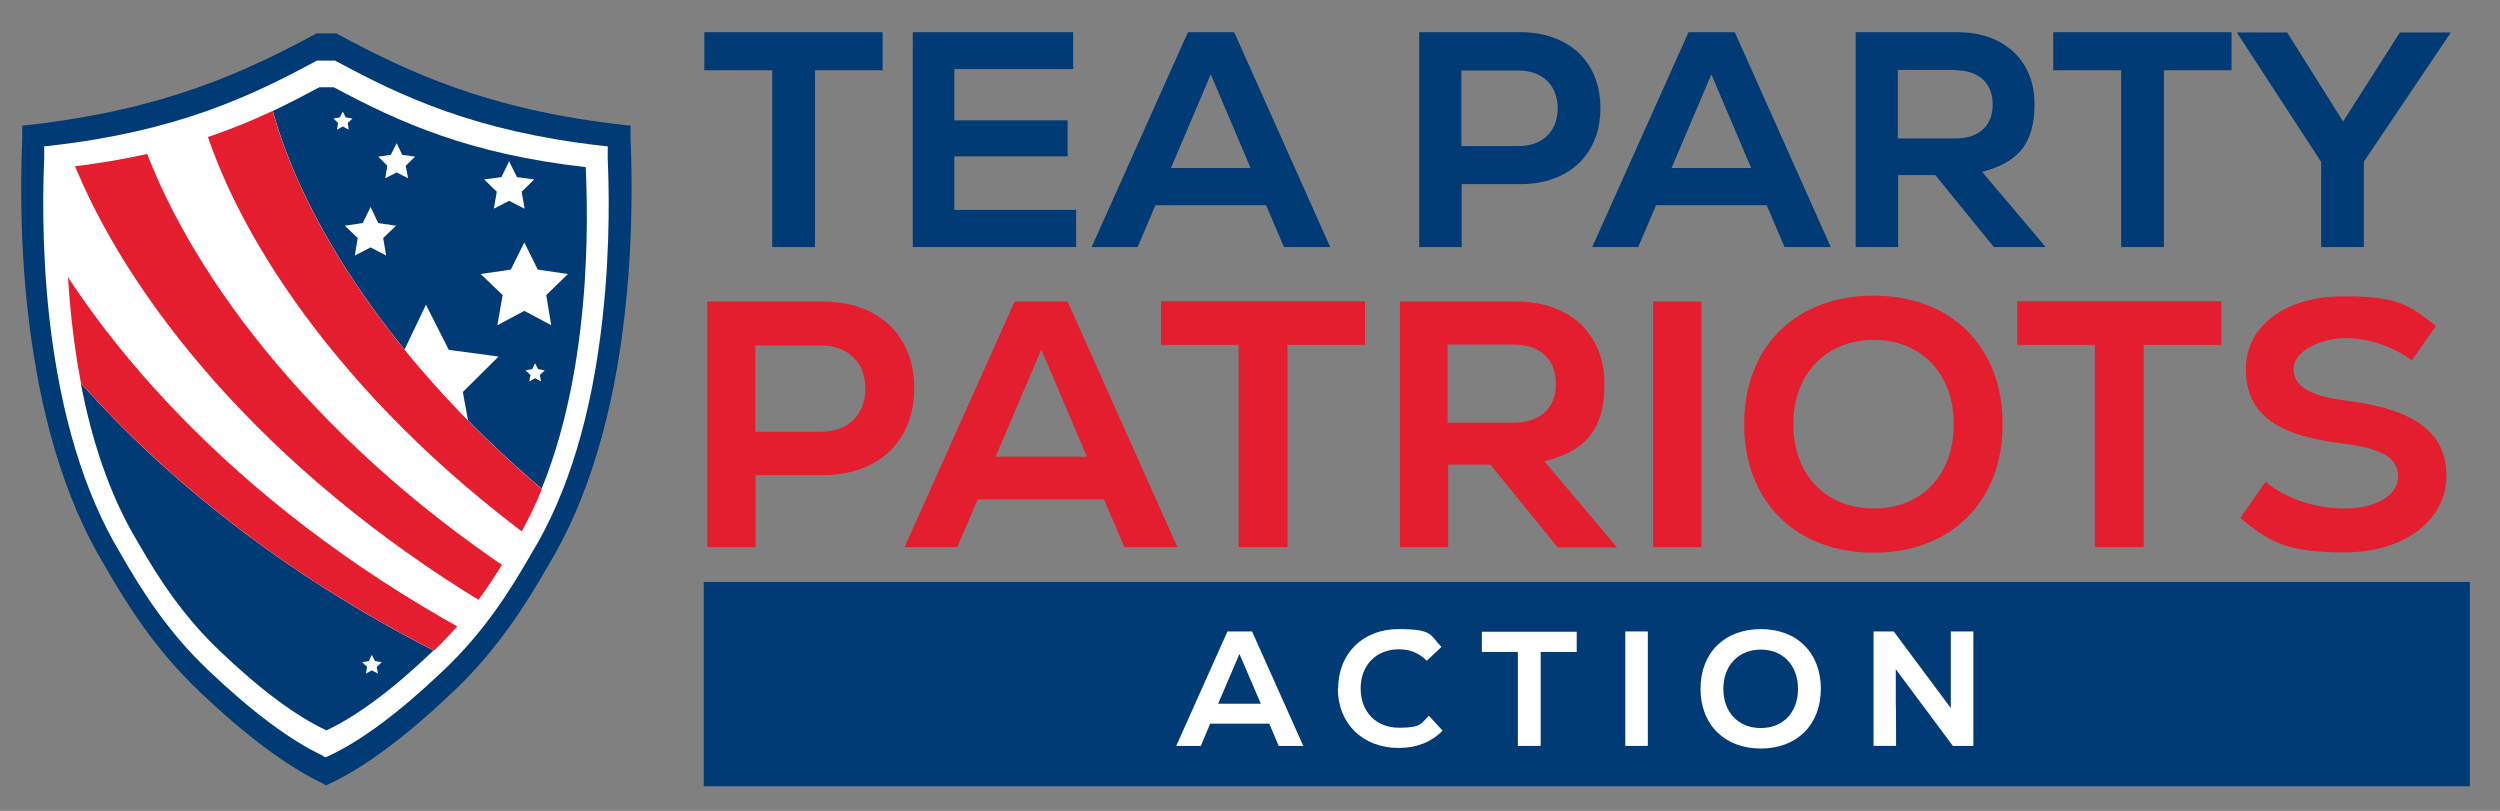 <?xml version="1.0" encoding="UTF-8"?> <svg xmlns="http://www.w3.org/2000/svg" xmlns:xlink="http://www.w3.org/1999/xlink" id="Layer_1" data-name="Layer 1" version="1.1" viewBox="0 0 854 277"><rect x="0" y="0" width="854" height="277" fill="#808080" stroke="none"/><defs><style> .cls-1 { clip-path: url(#clipPath); } .cls-2, .cls-3 { fill: none; } .cls-2, .cls-4, .cls-5, .cls-6 { stroke-width: 0px; } .cls-3 { stroke: #f4ea09; stroke-miterlimit: 10; stroke-width: 1.2px; } .cls-4 { fill: #003b75; } .cls-7 { isolation: isolate; } .cls-5 { fill: #e41e2e; } .cls-6 { fill: #fff; } </style><clipPath id="clipPath"><path class="cls-2" d="M200.1,57.1c-39.8-4.5-63.5-15.2-86.1-27.3h-4.9c-22.6,12.1-46.3,22.8-86.1,27.3,0,5.3-5.3,79.2,24,127.9,8,14,16.2,26,28,37.3,14.4,13.8,26.6,22.6,36.6,27.3,10-4.7,22.2-13.5,36.6-27.3,11.8-11.3,20-23.3,28-37.3,29.3-48.6,24-122.5,24-127.9h-.1Z"></path></clipPath></defs><rect class="cls-4" x="240.4" y="198.8" width="603.3" height="69.8"></rect><path class="cls-3" d="M239.4,40.9"></path><g class="cls-7"><g class="cls-7"><path class="cls-4" d="M301.6,24h-23.2v60.4h-14.6V24h-23.2v-13h60.9v13Z"></path><path class="cls-4" d="M367.6,71.7v12.7h-55.8V11h54.8v12.6h-40.6v17.5h38.7v12.3h-38.7v18.3h41.5Z"></path><path class="cls-4" d="M432.5,70.1h-37.8l-6.1,14.3h-15.7l32.9-73.4h15.8l32.8,73.4h-15.8l-6.1-14.3ZM400,57.4h27.2l-13.6-32-13.6,32Z"></path><path class="cls-4" d="M546.7,36.9c0,15.8-10.7,26-27.4,26h-20v21.5h-14.5V11h34.5c16.7,0,27.4,10.2,27.4,25.9ZM532.1,37c0-7.9-5.2-12.9-13.4-12.9h-19.5v25.8h19.5c8.2,0,13.4-5,13.4-12.9Z"></path><path class="cls-4" d="M603.5,70.1h-37.8l-6.1,14.3h-15.7l32.9-73.4h15.8l32.8,73.4h-15.8l-6.1-14.3ZM571,57.4h27.2l-13.6-32-13.6,32Z"></path><path class="cls-4" d="M661.1,59.8h-12.7v24.6h-14.5V11h34.9c15.9,0,26.2,9.9,26.2,24.5s-6.6,20.2-17.9,23.2l21.7,25.7h-17.7l-20-24.6ZM667.9,23.9h-19.6v23.4h19.6c8.1,0,12.8-4.3,12.8-11.6s-4.7-11.7-12.8-11.7Z"></path><path class="cls-4" d="M762.4,24h-23.2v60.4h-14.6V24h-23.2v-13h60.9v13Z"></path><path class="cls-4" d="M807.5,55.2v29.2h-14.6v-29.1l-28.8-44.2h17.2l19.1,30.4,19.4-30.4h17.4l-29.7,44.1Z"></path></g></g><g class="cls-7"><g class="cls-7"><path class="cls-5" d="M312.3,132.6c0,18.1-12.2,29.7-31.3,29.7h-22.9v24.6h-16.5v-83.9h39.4c19.1,0,31.3,11.6,31.3,29.6ZM295.6,132.7c0-9-6-14.7-15.3-14.7h-22.3v29.5h22.3c9.4,0,15.3-5.8,15.3-14.7Z"></path><path class="cls-5" d="M377.3,170.6h-43.3l-7,16.3h-18l37.6-83.9h18.1l37.5,83.9h-18.1l-7-16.3ZM340.1,156h31.2l-15.6-36.6-15.6,36.6Z"></path><path class="cls-5" d="M466.3,117.8h-26.5v69.1h-16.7v-69.1h-26.5v-14.9h69.7v14.9Z"></path><path class="cls-5" d="M509.2,158.7h-14.5v28.2h-16.5v-83.9h39.9c18.2,0,30,11.3,30,28.1s-7.6,23.1-20.5,26.5l24.8,29.4h-20.3l-22.9-28.2ZM516.9,117.7h-22.4v26.7h22.4c9.2,0,14.6-4.9,14.6-13.3s-5.4-13.4-14.6-13.4Z"></path><path class="cls-5" d="M564.7,103h16.5v83.9h-16.5v-83.9Z"></path><path class="cls-5" d="M595.8,144.9c0-26.4,17.6-43.9,44.2-43.9s44.1,17.5,44.1,43.9-17.6,43.9-44.1,43.9-44.2-17.5-44.2-43.9ZM667.4,144.9c0-17.1-11-28.8-27.3-28.8s-27.5,11.6-27.5,28.8,11,28.8,27.5,28.8,27.3-11.6,27.3-28.8Z"></path><path class="cls-5" d="M758.8,117.8h-26.5v69.1h-16.7v-69.1h-26.5v-14.9h69.7v14.9Z"></path><path class="cls-5" d="M765.3,176.9l8.6-12.3c7.1,5.8,17,9.1,27.1,9.1s18.2-4.2,18.2-10.9-5.9-9.7-19.1-11.3c-22.9-2.8-32.9-10.4-32.9-25.4s13.7-24.9,33.5-24.9,22.8,3.7,31.4,10.1l-8.2,11.8c-6.7-4.9-14.9-7.6-22.8-7.6s-17.6,4.3-17.6,10.4,5.4,9.4,18.5,11c23.3,3.1,33.7,11,33.7,25.7s-13.9,26.1-34.8,26.1-26.3-4.2-35.7-11.8Z"></path></g></g><g class="cls-7"><g class="cls-7"><path class="cls-6" d="M433.5,247.2h-20.1l-3.2,7.6h-8.4l17.5-39.1h8.4l17.5,39.1h-8.4l-3.2-7.6ZM416.2,240.4h14.5l-7.3-17-7.3,17Z"></path><path class="cls-6" d="M457.1,235.3c0-12.1,8.5-20.4,20.6-20.4s10.7,2.1,14.7,6.1l-5,4.7c-2.6-2.6-5.7-3.9-9.5-3.9-7.8,0-13.1,5.4-13.1,13.4s5.3,13.4,13.1,13.4,7.5-1.5,10.2-4.1l4.7,5.1c-4,4-9,5.9-15,5.9-12.4,0-20.8-8.4-20.8-20.4Z"></path><path class="cls-6" d="M538.6,222.7h-12.3v32.1h-7.8v-32.1h-12.3v-6.9h32.4v6.9Z"></path><path class="cls-6" d="M555.2,215.7h7.7v39.1h-7.7v-39.1Z"></path><path class="cls-6" d="M580.9,235.3c0-12.3,8.2-20.4,20.6-20.4s20.5,8.1,20.5,20.4-8.2,20.4-20.5,20.4-20.6-8.1-20.6-20.4ZM614.2,235.3c0-8-5.1-13.4-12.7-13.4s-12.8,5.4-12.8,13.4,5.1,13.4,12.8,13.4,12.7-5.4,12.7-13.4Z"></path><path class="cls-6" d="M674.1,215.7v39.1h-7l-19.5-26.2v11.6c.1,0,.1,14.6.1,14.6h-7.7v-39.1h6.9l19.5,26.2v-11.1c0,0,0-15.1,0-15.1h7.7Z"></path></g></g><path class="cls-4" d="M110.6,267.8c-12.1-5.7-26.5-16.3-42.6-31.7-14.9-14.2-24.4-29.2-32.5-43.3-13.3-22.1-22-51.1-26-86.3-3.1-27.7-2.2-51.2-1.9-59v-4.6l2.1-.2c46.8-5.3,74-18.2,97.9-31l.5-.3h6.8l.5.3c23.9,12.8,51.1,25.8,97.9,31l2.1.2v4.6c.3,7.7,1.2,31.2-1.9,59-3.9,35.2-12.7,64.2-26,86.3-8.1,14.1-17.6,29.1-32.5,43.3-16.2,15.4-30.5,26.1-42.6,31.7l-1,.5-1-.5h.2Z"></path><path class="cls-6" d="M110.6,258.3c-11.2-5.2-24.5-15.1-39.5-29.4-13.8-13.1-22.6-27-30.1-40.1-12.3-20.5-20.4-47.3-24.1-79.9-2.9-25.7-2.1-47.5-1.8-54.6v-4.3l1.9-.2c43.4-4.9,68.6-16.9,90.7-28.8l.5-.3h6.3l.5.3c22.1,11.9,47.3,23.9,90.7,28.8l1.9.2v4.3c.3,7.2,1.1,28.9-1.8,54.6-3.6,32.6-11.7,59.5-24.1,79.9-7.5,13.1-16.3,27-30.1,40.1-15,14.3-28.2,24.2-39.5,29.4l-.9.4-.9-.4h.3Z"></path><g><path class="cls-4" d="M27.6,130.9c3.5,18.5,9.5,37.7,19.3,54,8,14,16.2,26,28,37.3,14.4,13.8,26.6,22.6,36.6,27.3,10-4.7,22.2-13.5,36.6-27.3-51.1-26.1-91.3-58.5-120.5-91.3Z"></path><path class="cls-4" d="M185,167c19.2-47,15.1-105.2,15.1-109.9-39.8-4.5-63.5-15.2-86.1-27.3h-4.9c-5.2,2.8-10.4,5.5-15.9,8.1,10.4,38,41.1,86,91.9,129.1h-.1Z"></path></g><polygon class="cls-6" points="145.5 104.1 153.3 119.5 170.3 121.8 158.1 133.9 161.2 150.8 145.9 143 130.7 151.1 133.5 134.1 121.1 122.3 138.1 119.6 145.5 104.1"></polygon><g class="cls-1"><g><path class="cls-5" d="M89.6,19.5c-8,3.4-15.7,7-23.2,10.7,0,.4.2.8.3,1.2h0c.3,1.3.6,2.6.9,3.9h0c10.9,43.3,48.9,100.5,113.8,148.6,2.6-4.2,5.5-8.5,8.5-12.8C127.2,119.5,93.8,60.4,89.6,19.5Z"></path><g><path class="cls-5" d="M168.1,207.7c1.9-4.1,4.1-8.3,6.5-12.6C105,148.4,62.7,90.6,47.6,45.1c-.5-1.5-1-3-1.4-4.5-7.6,4.1-14.9,8.3-22,12.6,18.6,48,65.9,107.4,141.7,153.2.7.4,1.5.9,2.2,1.3h0Z"></path><path class="cls-5" d="M158.4,215.2h0C79.8,171.8,29.1,113.5,6.3,64.5c-6,4-11.8,8-17.4,12.1,27.9,51.4,85,110.6,171.3,151.5,1-3.3,2.2-6.6,3.5-10.1-1.8-.9-3.5-1.9-5.2-2.8h-.1Z"></path></g></g></g><polygon class="cls-6" points="179.1 82.8 183.7 92.1 194 93.6 186.6 100.8 188.3 111.1 179.1 106.2 169.9 111.1 171.7 100.8 164.2 93.6 174.5 92.1 179.1 82.8"></polygon><polygon class="cls-6" points="127 223.7 128.1 225.8 130.4 226.2 128.7 227.8 129.1 230.1 127 229 125 230.1 125.4 227.8 123.7 226.2 126 225.8 127 223.7"></polygon><polygon class="cls-6" points="173.9 55.1 176.6 60.5 182.5 61.3 178.2 65.5 179.2 71.3 173.9 68.6 168.7 71.3 169.7 65.5 165.4 61.3 171.3 60.5 173.9 55.1"></polygon><polygon class="cls-6" points="135.5 48.9 137.4 52.9 141.8 53.5 138.6 56.6 139.4 60.9 135.5 58.9 131.6 60.9 132.3 56.6 129.2 53.5 133.5 52.9 135.5 48.9"></polygon><polygon class="cls-6" points="117.1 38.1 118.1 40.1 120.4 40.5 118.8 42 119.1 44.3 117.1 43.2 115.1 44.3 115.5 42 113.9 40.5 116.1 40.1 117.1 38.1"></polygon><polygon class="cls-6" points="126.6 70.7 129.2 76.2 135.3 77.1 130.9 81.3 131.9 87.3 126.6 84.5 121.2 87.3 122.2 81.3 117.8 77.1 123.9 76.2 126.6 70.7"></polygon><polygon class="cls-6" points="182.8 124.1 183.8 126.1 186.1 126.5 184.4 128.1 184.8 130.3 182.8 129.2 180.8 130.3 181.2 128.1 179.5 126.5 181.8 126.1 182.8 124.1"></polygon></svg> 
